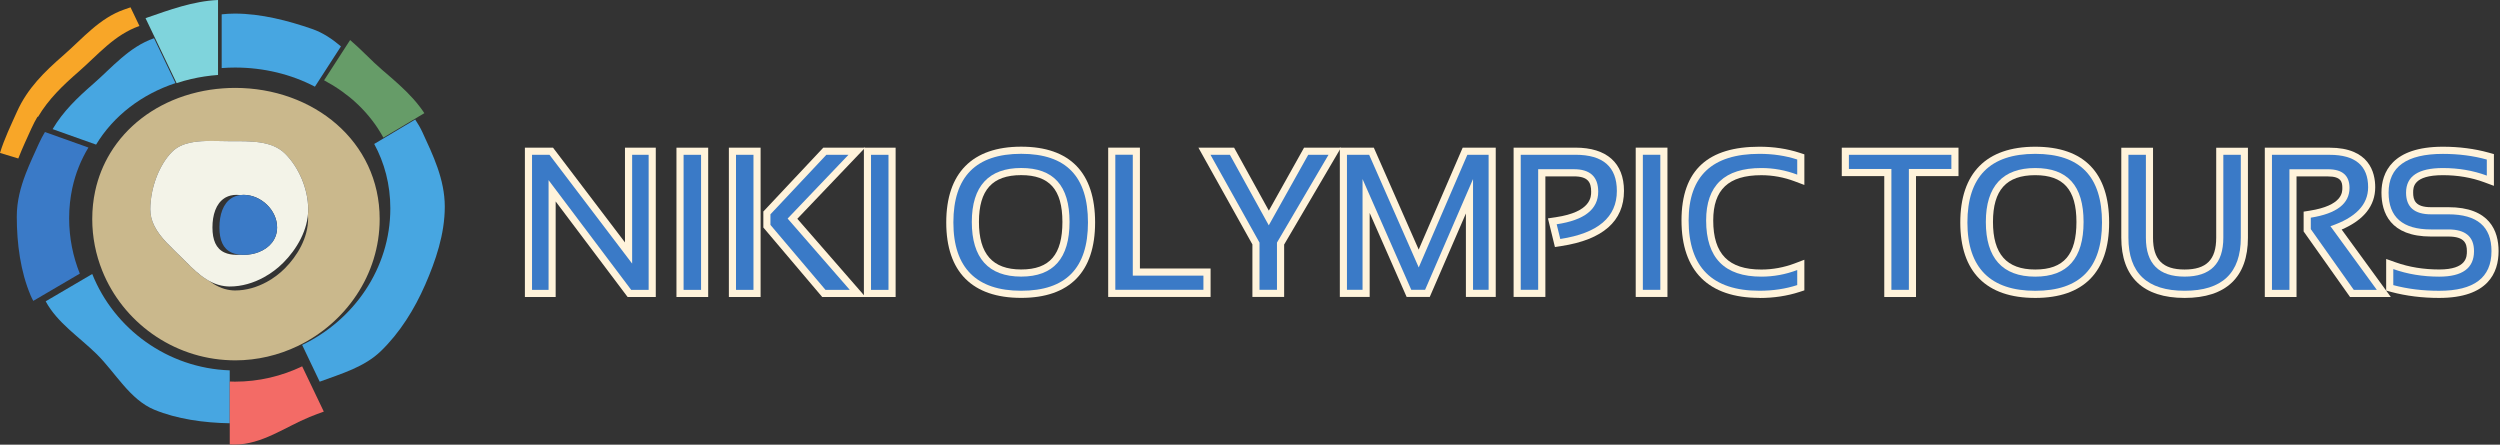 <?xml version="1.0" encoding="UTF-8" standalone="no"?> <svg xmlns="http://www.w3.org/2000/svg" xmlns:xlink="http://www.w3.org/1999/xlink" xmlns:serif="http://www.serif.com/" width="100%" height="100%" viewBox="0 0 1591 283" version="1.1" xml:space="preserve" style="fill-rule:evenodd;clip-rule:evenodd;stroke-linejoin:round;stroke-miterlimit:2;"><rect x="0" y="0" width="1591" height="283" fill="#333333" stroke="none"/> <g transform="matrix(1,0,0,1,48,47.5)"> <g id="uuid-49f566cb-e6c6-4f8e-b58a-a783116f28ec" transform="matrix(1.528,0,0,1.528,-48,-51.902)"> <path id="uuid-8178b8e7-03f9-4fcc-a529-45cde24a9d11" d="M15.63,51.49L15.83,51.56C20.2,44.18 26.14,38.48 32.82,32.67C40.71,25.79 47.67,17.32 58.03,13.72C58.05,13.72 58.07,13.71 58.08,13.7L54.36,5.93C53.49,6.23 52.62,6.53 51.77,6.83C41.42,10.42 34.45,18.89 26.56,25.77C18.5,32.8 11.46,39.6 7.04,49.47C4.59,54.95 1.84,60.57 -0,66.57L7.62,68.89C9.28,64.58 11.26,60.43 13.09,56.36C13.86,54.65 14.71,53.03 15.63,51.48" style="fill:rgb(248,166,40);fill-rule:nonzero;"></path> <path id="uuid-a9cea491-a066-4d9c-84de-6a394c83389c" d="M38.42,117L19.03,128.37C23.81,137.29 33.03,143.24 40.26,150.35C48.06,158.03 54.04,169.32 64.32,173.55C73.68,177.41 84.94,178.99 95.68,179.17L95.68,157.13C69.83,156.25 47.56,139.87 38.42,117" style="fill:rgb(71,166,225);fill-rule:nonzero;"></path> <path id="uuid-de51e2fe-2f10-41ee-b5a1-4c46384c3b8c" d="M73.09,37.5L64.15,18.8C64.15,18.8 64.11,18.82 64.1,18.82C53.75,22.42 46.78,30.88 38.89,37.77C32.21,43.58 26.27,49.28 21.91,56.66L40.02,63.11C47.31,51.07 59.05,42.14 73.09,37.5" style="fill:rgb(71,166,225);fill-rule:nonzero;"></path> <path id="uuid-8c3feb5c-61ec-432f-9384-005d3a39f9a3" d="M30.12,81.21C31.44,75.08 33.74,69.43 36.83,64.33L18.72,57.87C17.81,59.41 16.95,60.99 16.19,62.68C14.36,66.77 12.36,70.93 10.7,75.27C8.58,80.83 6.99,86.68 6.99,93.06C6.99,104.45 8.56,116.04 12.76,125.94C13.09,126.72 13.47,127.47 13.86,128.2L33.24,116.84C30.38,109.69 28.8,101.93 28.8,93.79C28.8,89.41 29.26,85.2 30.12,81.2" style="fill:rgb(58,122,199);fill-rule:nonzero;"></path> <path id="uuid-d692021e-deb9-417b-8cc3-e177215a3711" d="M61.19,10.25C60.99,10.32 60.81,10.4 60.62,10.47L60.89,11.03L64.61,18.8L73.55,37.5C75.56,36.83 77.61,36.26 79.7,35.77C83.29,34.95 87,34.38 90.81,34.1L90.81,2.88C80.45,3.33 70.36,7.07 61.2,10.24" style="fill:rgb(127,212,220);fill-rule:nonzero;"></path> <path id="uuid-1244c045-6d35-4bbb-8b9d-799e1e862791" d="M133.16,170.75L125.85,155.46C117.31,159.54 107.81,161.84 97.87,161.84C97.14,161.84 96.42,161.8 95.69,161.78L95.69,188C96.38,188 97.06,188.03 97.75,188.03C109.11,188.03 118.9,180.65 128.96,176.55C130.9,175.76 132.88,175.02 134.86,174.31L133.16,170.75Z" style="fill:rgb(243,107,102);fill-rule:nonzero;"></path> <path id="uuid-f2eae78e-8fe8-455c-a545-b58a79ac0ae0" d="M95.69,87.72L95.69,89.09C95.85,88.99 96.02,88.88 96.2,88.78L95.69,87.72Z" style="fill:rgb(243,243,232);fill-rule:nonzero;"></path> <path id="uuid-403ca86d-6041-4efa-b096-3a5a59737eed" d="M142,22.2C138.39,19.14 134.49,16.49 129.94,14.92C120.08,11.52 108.83,8.54 97.74,8.54C95.93,8.54 94.13,8.66 92.33,8.85L92.33,31.23C94.16,31.09 96,31.01 97.87,31.01C109.93,31.01 121.37,33.85 131.19,39C131.19,39 131.17,38.99 131.16,38.98L142,22.2Z" style="fill:rgb(71,166,225);fill-rule:nonzero;"></path> <path id="uuid-6c97b0d0-d33b-4996-a544-e200e2471c44" d="M175.97,58.02C175.09,56.11 174.05,54.35 172.93,52.66L155.85,62.84L155.85,62.82C160.13,70.68 162.57,79.74 162.57,89.7C162.57,114.68 147.31,136.28 125.84,146.55L133.15,161.85C142.28,158.49 151.73,155.77 158.59,149.15C166.55,141.47 172.65,131.63 177.1,121.44C181.43,111.51 185.25,100.41 185.25,88.97C185.25,77.53 180.28,67.38 175.97,58.02" style="fill:rgb(71,166,225);fill-rule:nonzero;"></path> <path id="uuid-c0f5ed08-269b-474f-bcb0-29c275ca6521" d="M142,22.2L142.01,22.21C142.01,22.21 142.01,22.2 142,22.2" style="fill:rgb(71,166,225);fill-rule:nonzero;"></path> <path id="uuid-acc77667-3018-45bd-8860-db3b6dcfb801" d="M176.74,50.01C173.87,45.65 170.32,41.92 166.46,38.37C166.4,38.32 166.34,38.25 166.27,38.2C165.56,37.55 164.84,36.9 164.11,36.26C163.93,36.1 163.74,35.94 163.56,35.77C162.1,34.49 160.61,33.23 159.11,31.94C158.01,30.99 156.93,30.01 155.86,29C155.75,28.9 155.65,28.79 155.54,28.69C154.53,27.73 153.51,26.75 152.51,25.76C151.5,24.77 150.48,23.8 149.45,22.83C149.35,22.73 149.24,22.63 149.14,22.53C148.05,21.52 146.96,20.52 145.83,19.56C145.83,19.56 145.83,19.55 145.82,19.55L134.98,36.33C134.98,36.33 135,36.35 135.02,36.35C136.19,36.97 137.33,37.62 138.44,38.3C138.69,38.45 138.94,38.61 139.18,38.76C141.45,40.18 143.61,41.73 145.66,43.4C145.86,43.56 146.04,43.72 146.24,43.88C148.29,45.6 150.22,47.45 152,49.42C152.14,49.57 152.28,49.73 152.41,49.88C154.2,51.9 155.84,54.04 157.33,56.29C157.42,56.44 157.51,56.58 157.6,56.72C158.33,57.85 159.02,59 159.66,60.17L159.67,60.19L176.75,50.01L176.74,50.01Z" style="fill:rgb(102,156,104);fill-rule:nonzero;"></path> <path id="uuid-db581025-73b5-4068-a63a-cb5f23a53741" d="M128.32,93.96C128.32,101.94 123.84,109.46 118.61,114.69C116.47,116.84 113.94,118.75 111.15,120.28C107.14,122.48 102.59,123.86 97.87,123.86C97.18,123.86 96.52,123.8 95.87,123.71C92.61,123.28 89.8,121.85 87.22,119.96C82.84,117.58 79.19,113.69 75.63,110.13C71.63,106.13 66.74,102.02 64.24,96.9C63.23,94.81 62.59,92.57 62.59,90.1C62.59,88.99 62.65,87.87 62.77,86.73C63.32,81.2 65.18,75.45 68.01,70.85C69.1,69.08 70.33,67.48 71.68,66.12C73.69,64.12 76.23,62.99 79.05,62.36C81.09,61.9 83.28,61.69 85.54,61.63C87.06,61.58 88.61,61.59 90.16,61.61C92.01,61.65 93.87,61.7 95.67,61.7C104.24,61.7 113.2,61.35 118.82,66.97C124.44,72.59 128.38,81.55 128.38,90.12C128.38,90.93 128.33,91.72 128.24,92.51C128.27,93 128.33,93.49 128.33,93.97M97.9,39.49C96.16,39.49 94.45,39.56 92.74,39.69C89.2,39.95 85.75,40.47 82.4,41.25C80.45,41.7 78.54,42.24 76.68,42.85C63.6,47.17 52.68,55.48 45.89,66.69C43.02,71.44 40.88,76.7 39.65,82.4C38.84,86.13 38.42,90.05 38.42,94.12C38.42,101.69 39.9,108.92 42.56,115.57C51.07,136.86 71.81,152.11 95.87,152.92C96.55,152.94 97.22,152.97 97.9,152.97C107.14,152.97 115.99,150.83 123.94,147.03C143.92,137.47 158.13,117.36 158.13,94.12C158.13,61.63 130.4,39.49 97.91,39.49" style="fill:rgb(202,184,140);fill-rule:nonzero;"></path> <path id="uuid-72f508ae-096f-415c-8f27-9205c95713f6" d="M107.83,107.85C105.88,108.62 103.69,109.02 101.47,109.02C100.96,109.02 100.47,109 100.01,108.95C99.52,108.99 99.03,109.02 98.54,109.02C96.54,109.02 94.89,108.68 93.52,108.06C89.97,106.45 88.48,102.82 88.48,97.61C88.48,92.4 89.97,87.65 93.52,85.4L94.03,85.09C95.29,84.42 96.78,84.03 98.54,84.03C99.05,84.03 99.55,84.07 100.04,84.13C100.5,84.07 100.97,84.03 101.47,84.03C108.69,84.03 115.42,90.38 115.42,97.6C115.42,102.59 112.2,106.13 107.83,107.84M118.82,66.95C113.2,61.34 104.24,61.69 95.67,61.69C93.87,61.69 92.02,61.64 90.16,61.6C88.61,61.58 87.06,61.57 85.54,61.62C83.29,61.69 81.1,61.89 79.05,62.35C76.22,62.98 73.69,64.11 71.68,66.11C70.33,67.46 69.09,69.07 68.01,70.84C65.18,75.45 63.32,81.19 62.77,86.72C62.65,87.86 62.59,88.98 62.59,90.09C62.59,92.57 63.22,94.81 64.24,96.89C66.74,102.01 71.64,106.12 75.63,110.12C80.77,115.25 86.09,121.08 93.51,122.05C94.21,122.14 94.93,122.21 95.66,122.21C100.72,122.21 105.61,120.73 109.92,118.36C112.92,116.72 115.63,114.66 117.93,112.36C123.55,106.75 128.36,98.66 128.36,90.09C128.36,81.52 124.42,72.56 118.8,66.93" style="fill:rgb(243,243,232);fill-rule:nonzero;"></path> <path id="uuid-065e6f3f-b993-4ffc-ac0d-2ab8348624bb" d="M101.46,84.04C99.7,84.04 98.21,84.42 96.94,85.1C96.76,85.2 96.6,85.3 96.43,85.41C92.88,87.66 91.39,92.4 91.39,97.62C91.39,102.84 92.88,106.46 96.43,108.07C97.8,108.69 99.45,109.03 101.45,109.03C103.68,109.03 105.86,108.63 107.81,107.86C112.18,106.15 115.4,102.61 115.4,97.62C115.4,90.4 108.66,84.05 101.45,84.05" style="fill:rgb(58,122,199);fill-rule:nonzero;"></path> </g> <g transform="matrix(2.269,0,0,2.269,-314.856,46.486)"> <path d="M293.64,41.88L273.46,15.08L273.46,41.88L264.83,41.88L264.83,0L272.72,0L292.9,26.57L292.9,0L301.54,0L301.54,41.88L293.64,41.88Z" style="fill:rgb(255,243,219);fill-rule:nonzero;"></path> <path d="M266.83,39.88L266.83,2L271.73,2L294.91,32.51L294.91,2L299.54,2L299.54,39.88L294.64,39.88L271.47,9.1L271.47,39.88L266.83,39.88Z" style="fill:rgb(58,122,199);fill-rule:nonzero;"></path> <rect x="307.34" y="0" width="8.9" height="41.88" style="fill:rgb(255,243,219);"></rect> <rect x="309.34" y="2" width="4.9" height="37.88" style="fill:rgb(58,122,199);"></rect> <path d="M348.22,41.88L331.71,22.39L331.71,17.9L348.52,0L360.26,0L341.24,19.94L360.36,41.88L348.22,41.88ZM322.04,41.88L322.04,0L330.94,0L330.94,41.88L322.04,41.88Z" style="fill:rgb(255,243,219);fill-rule:nonzero;"></path> <path d="M328.94,2L328.94,39.88L324.04,39.88L324.04,2L328.94,2ZM355.58,2L338.52,19.88L355.95,39.88L349.14,39.88L333.7,21.66L333.7,18.69L349.38,2L355.58,2Z" style="fill:rgb(58,122,199);fill-rule:nonzero;"></path> <rect x="359.91" y="0" width="8.9" height="41.88" style="fill:rgb(255,243,219);"></rect> <rect x="361.91" y="2" width="4.9" height="37.88" style="fill:rgb(58,122,199);"></rect> </g> <g transform="matrix(2.269,0,0,2.269,107.926,-116.91)"> <path d="M217.7,114.14C203.95,114.14 196.68,106.83 196.68,92.99C196.68,79.15 203.95,71.73 217.7,71.73C231.45,71.73 238.43,79.08 238.43,92.99C238.43,106.9 231.26,114.14 217.7,114.14ZM217.7,79.71C209.61,79.71 205.85,83.88 205.85,92.83C205.85,101.78 209.62,106.17 217.7,106.17C225.78,106.17 229.26,101.93 229.26,92.83C229.26,83.73 225.59,79.71 217.7,79.71Z" style="fill:rgb(255,243,219);fill-rule:nonzero;"></path> <path d="M198.68,92.99C198.68,80.15 205.02,73.73 217.7,73.73C230.38,73.73 236.43,80.15 236.43,92.99C236.43,105.83 230.19,112.14 217.7,112.14C205.21,112.14 198.68,105.76 198.68,92.99ZM217.7,108.17C226.74,108.17 231.26,103.06 231.26,92.83C231.26,82.6 226.74,77.71 217.7,77.71C208.66,77.71 203.85,82.75 203.85,92.83C203.85,102.91 208.47,108.17 217.7,108.17Z" style="fill:rgb(58,122,199);fill-rule:nonzero;"></path> <path d="M242.1,113.88L242.1,72L251,72L251,105.9L270.82,105.9L270.82,113.88L242.1,113.88Z" style="fill:rgb(255,243,219);fill-rule:nonzero;"></path> <path d="M249,73.99L249,107.9L268.81,107.9L268.81,111.87L244.1,111.87L244.1,73.99L249,73.99Z" style="fill:rgb(58,122,199);fill-rule:nonzero;"></path> <path d="M282.55,113.88L282.55,99.15L267.4,72L277.41,72L287.16,89.67L297.04,72L307.4,72L291.45,99.18L291.45,113.88L282.55,113.88Z" style="fill:rgb(255,243,219);fill-rule:nonzero;"></path> <path d="M270.79,74L276.23,74L287.14,93.79L298.21,74L303.9,74L289.44,98.63L289.44,111.87L284.54,111.87L284.54,98.63L270.79,74Z" style="fill:rgb(58,122,199);fill-rule:nonzero;"></path> <path d="M342.43,113.88L342.43,90.46L332.29,113.88L325.81,113.88L315.44,90.32L315.44,113.88L307.07,113.88L307.07,72L316.6,72L329.19,100.59L341.53,72L350.8,72L350.8,113.88L342.43,113.88Z" style="fill:rgb(255,243,219);fill-rule:nonzero;"></path> <path d="M309.07,111.88L309.07,74L315.29,74L329.2,105.6L342.84,74L348.8,74L348.8,111.88L344.43,111.88L344.43,80.81L330.98,111.88L327.11,111.88L313.44,80.81L313.44,111.88L309.07,111.88Z" style="fill:rgb(58,122,199);fill-rule:nonzero;"></path> <path d="M355.81,113.88L355.81,72L373.17,72C381.94,72 386.77,76.31 386.77,84.14C386.77,92.61 380.86,97.81 369.21,99.6L367.4,99.88L365.44,91.84L367.61,91.52C377.56,90.05 377.56,85.77 377.56,84.36C377.56,81.78 376.74,80.06 372.73,80.06L364.72,80.06L364.72,113.88L355.81,113.88Z" style="fill:rgb(255,243,219);fill-rule:nonzero;"></path> <path d="M357.81,111.88L357.81,74L373.17,74C380.9,74 384.77,77.38 384.77,84.14C384.77,91.5 379.48,96 368.9,97.62L367.89,93.49C375.66,92.34 379.54,89.3 379.54,84.35C379.54,80.15 377.26,78.05 372.71,78.05L362.7,78.05L362.7,111.87L357.8,111.87L357.81,111.88Z" style="fill:rgb(58,122,199);fill-rule:nonzero;"></path> <rect x="390.06" y="72" width="8.9" height="41.88" style="fill:rgb(255,243,219);"></rect> <rect x="392.06" y="74" width="4.9" height="37.88" style="fill:rgb(58,122,199);"></rect> <path d="M424.77,114.14C410.47,114.14 402.9,106.63 402.9,92.41C402.9,78.19 410.46,71.74 424.77,71.74C428.76,71.74 432.53,72.31 435.98,73.43L437.36,73.88L437.36,82.47L434.65,81.45C431.62,80.31 428.48,79.73 425.29,79.73C416.08,79.73 411.8,83.77 411.8,92.43C411.8,101.82 416.09,106.19 425.29,106.19C428.47,106.19 431.62,105.61 434.65,104.47L437.36,103.44L437.36,112.03L435.98,112.48C432.53,113.6 428.76,114.17 424.77,114.17L424.77,114.14Z" style="fill:rgb(255,243,219);fill-rule:nonzero;"></path> <path d="M435.36,110.55C432.09,111.61 428.56,112.14 424.77,112.14C411.53,112.14 404.9,105.56 404.9,92.41C404.9,79.96 411.52,73.74 424.77,73.74C428.57,73.74 432.1,74.27 435.36,75.33L435.36,79.57C432.09,78.33 428.74,77.72 425.3,77.72C414.97,77.72 409.81,82.62 409.81,92.42C409.81,102.93 414.97,108.18 425.3,108.18C428.74,108.18 432.1,107.56 435.36,106.33L435.36,110.57L435.36,110.55Z" style="fill:rgb(58,122,199);fill-rule:nonzero;"></path> </g> <g transform="matrix(2.269,0,0,2.269,599.826,-280.249)"> <path d="M242.98,185.88L242.98,151.97L231.06,151.97L231.06,144L263.8,144L263.8,151.97L251.88,151.97L251.88,185.88L242.98,185.88Z" style="fill:rgb(255,243,219);fill-rule:nonzero;"></path> <path d="M261.8,146L261.8,149.97L249.88,149.97L249.88,183.87L244.98,183.87L244.98,149.97L233.06,149.97L233.06,146L261.8,146Z" style="fill:rgb(58,122,199);fill-rule:nonzero;"></path> <path d="M285.32,186.14C271.57,186.14 264.3,178.83 264.3,164.99C264.3,151.15 271.57,143.73 285.32,143.73C299.07,143.73 306.05,151.08 306.05,164.99C306.05,178.9 298.88,186.14 285.32,186.14ZM285.32,151.71C277.23,151.71 273.47,155.88 273.47,164.83C273.47,173.78 277.24,178.17 285.32,178.17C293.4,178.17 296.88,173.93 296.88,164.83C296.88,155.73 293.21,151.71 285.32,151.71Z" style="fill:rgb(255,243,219);fill-rule:nonzero;"></path> <path d="M266.3,164.99C266.3,152.15 272.64,145.73 285.32,145.73C298,145.73 304.05,152.15 304.05,164.99C304.05,177.83 297.81,184.14 285.32,184.14C272.83,184.14 266.3,177.76 266.3,164.99ZM285.32,180.17C294.36,180.17 298.88,175.06 298.88,164.83C298.88,154.6 294.36,149.71 285.32,149.71C276.28,149.71 271.47,154.75 271.47,164.83C271.47,174.91 276.09,180.17 285.32,180.17Z" style="fill:rgb(58,122,199);fill-rule:nonzero;"></path> <path d="M327.22,186.14C315.6,186.14 309.46,180.3 309.46,169.26L309.46,144.01L318.36,144.01L318.36,169.26C318.36,175.42 321.09,178.17 327.22,178.17C333.35,178.17 336.08,175.42 336.08,169.26L336.08,144.01L344.98,144.01L344.98,169.26C344.98,180.31 338.84,186.14 327.22,186.14Z" style="fill:rgb(255,243,219);fill-rule:nonzero;"></path> <path d="M311.46,169.25L311.46,146L316.36,146L316.36,169.25C316.36,176.52 319.98,180.16 327.22,180.16C334.46,180.16 338.08,176.52 338.08,169.25L338.08,146L342.98,146L342.98,169.25C342.98,179.17 337.73,184.13 327.22,184.13C316.71,184.13 311.46,179.17 311.46,169.25Z" style="fill:rgb(58,122,199);fill-rule:nonzero;"></path> <path d="M373.62,185.88L360.6,167.49L360.6,161.94L362.29,161.67C371.46,160.22 371.46,156.52 371.46,155.3C371.46,153.66 371.15,152.06 367.42,152.06L358.61,152.06L358.61,185.88L349.71,185.88L349.71,144L367.87,144C379.01,144 380.68,150.95 380.68,155.08C380.68,160.28 377.52,164.27 371.27,166.96L385.05,185.87L373.62,185.87L373.62,185.88Z" style="fill:rgb(255,243,219);fill-rule:nonzero;"></path> <path d="M351.72,183.88L351.72,146L367.88,146C375.08,146 378.69,149.03 378.69,155.08C378.69,160.01 375.17,163.65 368.12,166.02L381.12,183.87L374.66,183.87L362.61,166.84L362.61,163.63C369.85,162.48 373.47,159.7 373.47,155.29C373.47,151.79 371.46,150.05 367.43,150.05L356.62,150.05L356.62,183.87L351.72,183.87L351.72,183.88Z" style="fill:rgb(58,122,199);fill-rule:nonzero;"></path> <path d="M398.62,186.14C393.86,186.14 389.35,185.58 385.23,184.48L383.75,184.08L383.75,175.21L386.42,176.16C390.16,177.49 394.26,178.16 398.62,178.16C406.39,178.16 406.39,174.55 406.39,173.01C406.39,170.89 405.76,168.92 401.19,168.92L396.32,168.92C384.84,168.92 382.43,162.21 382.43,156.59C382.43,150.97 385.42,143.73 399.66,143.73C404.23,143.73 408.56,144.29 412.51,145.39L413.97,145.8L413.97,154.7L411.27,153.7C407.72,152.38 403.81,151.71 399.65,151.71C391.32,151.71 391.32,155.13 391.32,156.6C391.32,158.72 391.92,160.69 396.31,160.69L401.18,160.69C412.84,160.69 415.28,167.4 415.28,173.02C415.28,179.01 412.39,186.14 398.61,186.14L398.62,186.14Z" style="fill:rgb(255,243,219);fill-rule:nonzero;"></path> <path d="M385.75,182.55L385.75,178.05C389.72,179.46 394.01,180.17 398.62,180.17C405.14,180.17 408.39,177.79 408.39,173.02C408.39,168.96 405.99,166.93 401.19,166.93L396.32,166.93C388.39,166.93 384.43,163.49 384.43,156.6C384.43,149.36 389.51,145.74 399.66,145.74C404.07,145.74 408.18,146.27 411.98,147.33L411.98,151.83C408.18,150.42 404.08,149.71 399.66,149.71C392.77,149.71 389.33,152.01 389.33,156.6C389.33,160.66 391.66,162.69 396.32,162.69L401.19,162.69C409.26,162.69 413.29,166.13 413.29,173.02C413.29,180.44 408.4,184.14 398.62,184.14C394.01,184.14 389.72,183.61 385.75,182.55Z" style="fill:rgb(58,122,199);fill-rule:nonzero;"></path> </g> </g> </svg> 